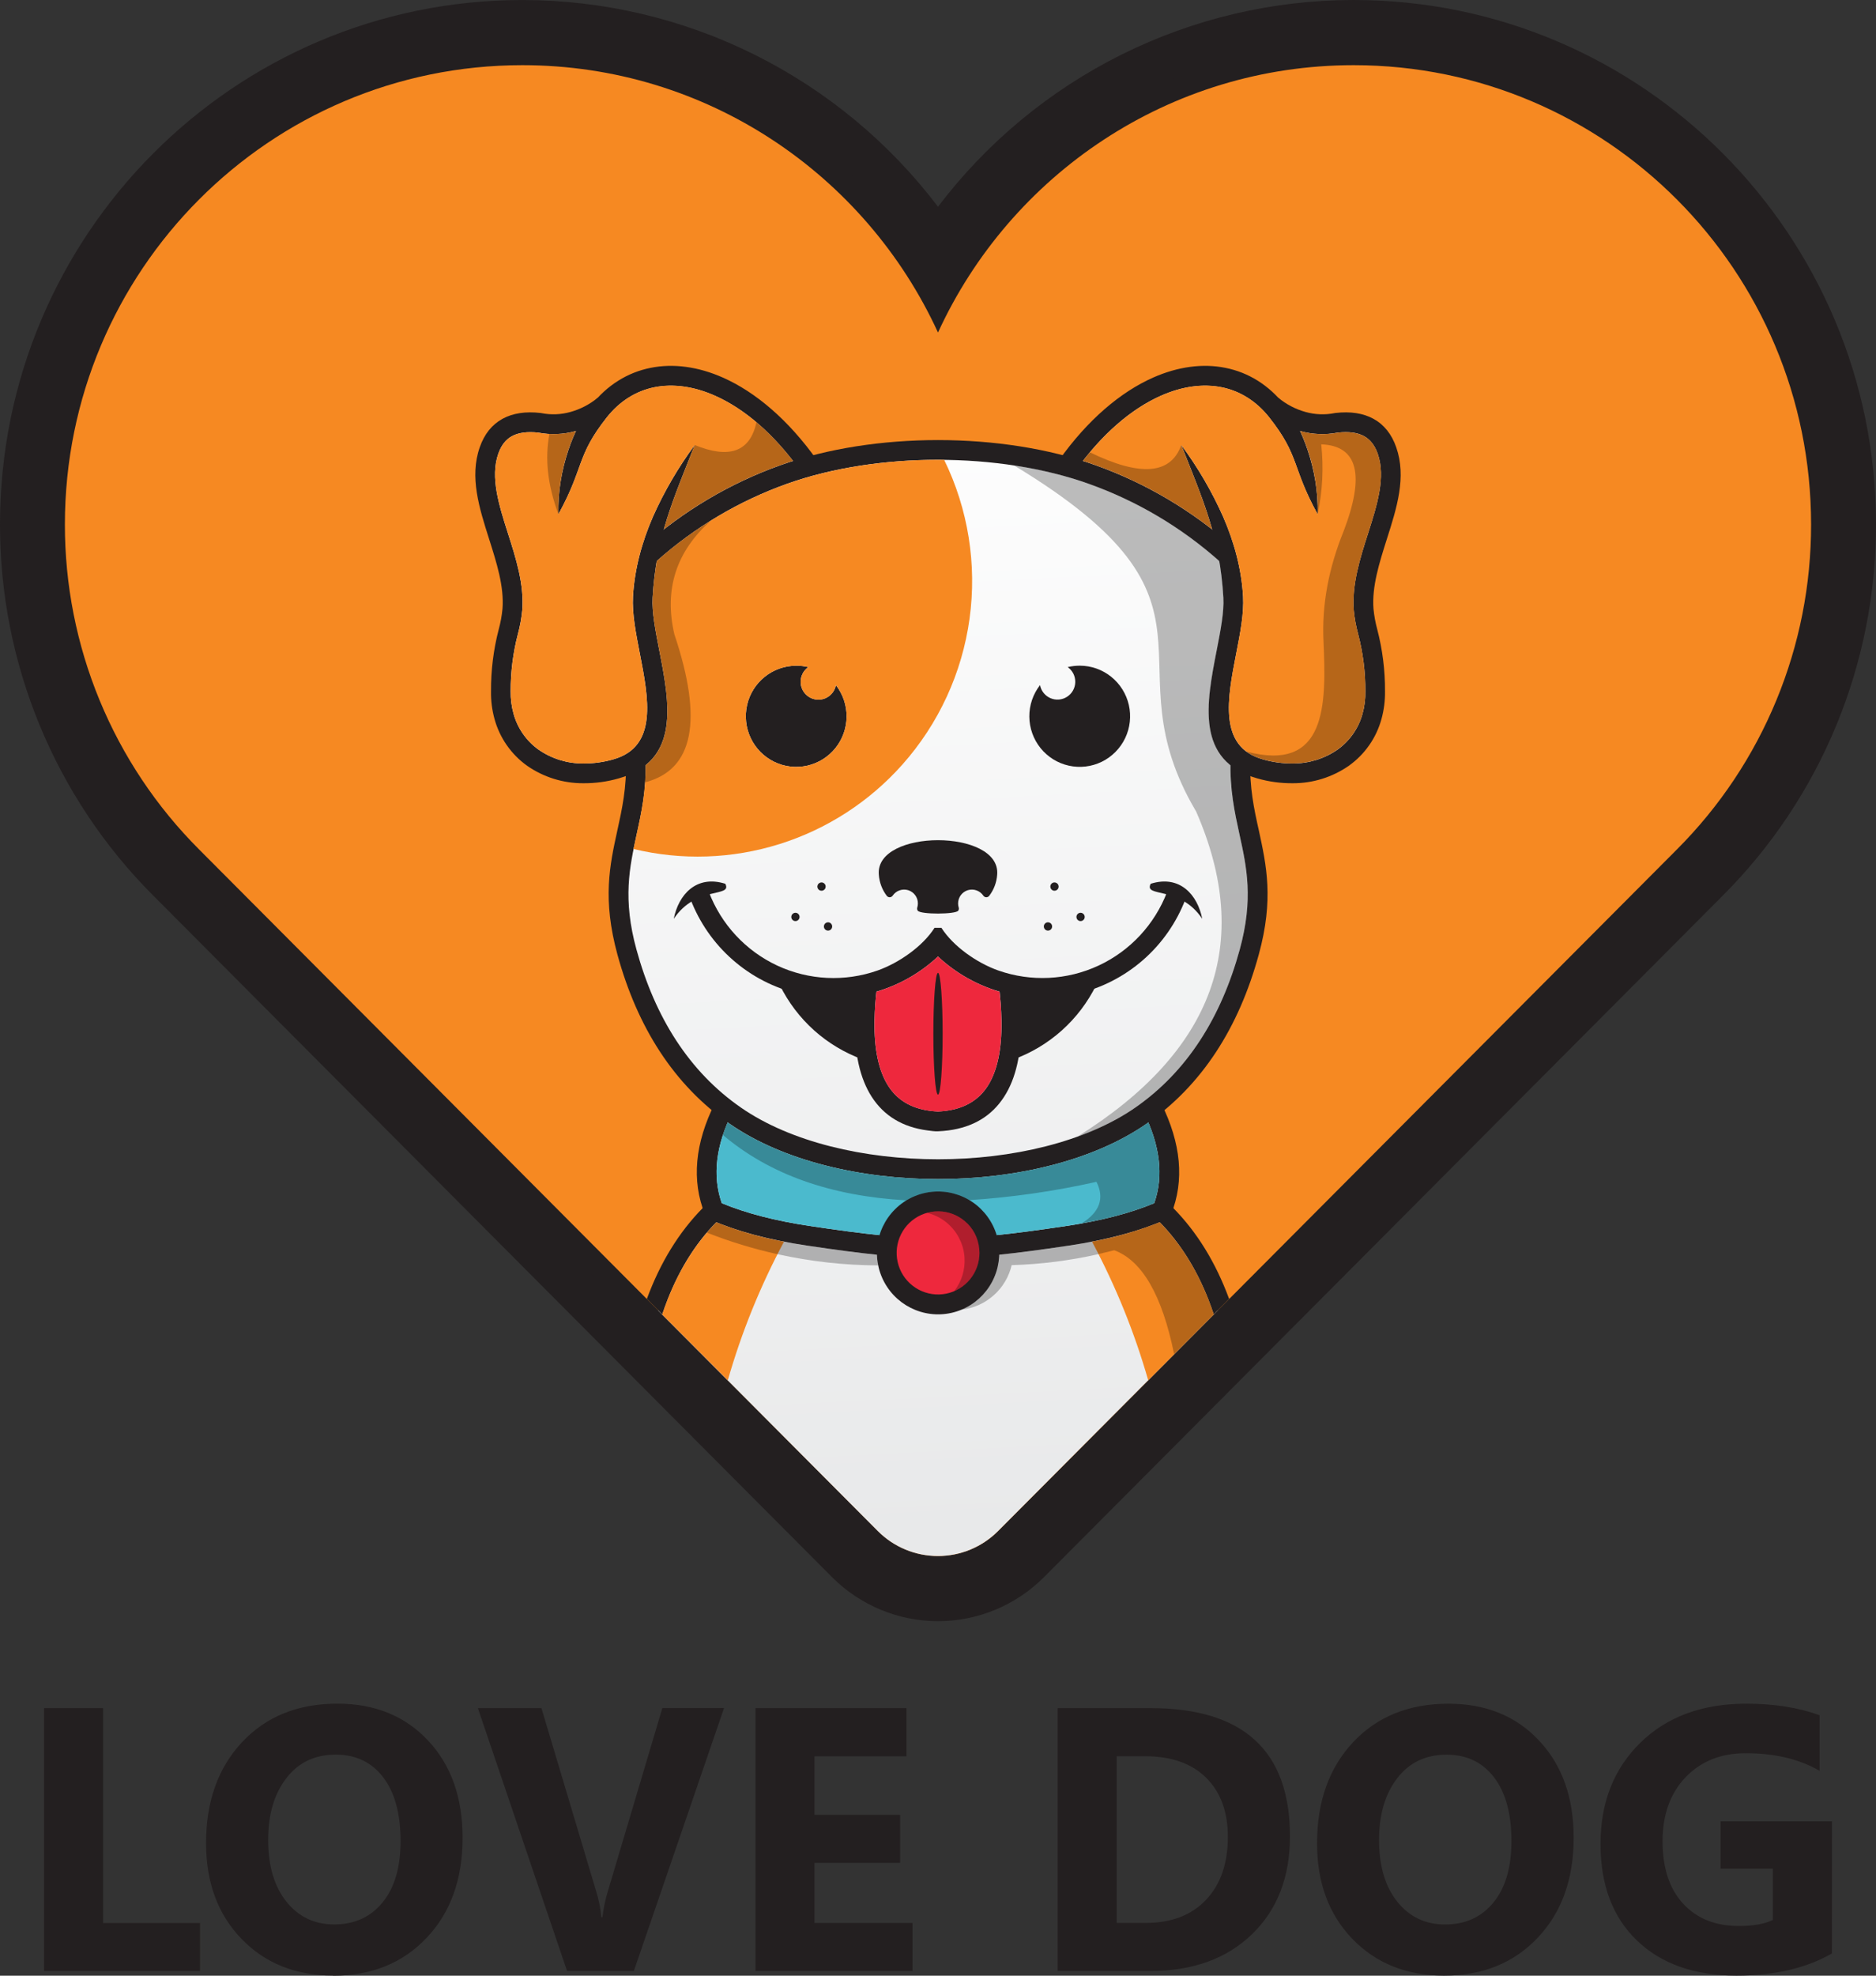 <svg xmlns="http://www.w3.org/2000/svg" width="76" height="80" viewBox="0 0 76 80" fill="none"><rect x="0" y="0" width="76" height="80" fill="#333333" stroke="none"/><path fill-rule="evenodd" clip-rule="evenodd" d="M38 8.371C39.975 5.769 42.522 3.659 45.443 2.207C48.364 0.755 51.58 -0 54.839 1.99766e-08C66.525 1.99766e-08 76 9.509 76 21.237C76.003 24.026 75.457 26.789 74.394 29.367C73.33 31.944 71.77 34.285 69.802 36.256L42.291 63.866C41.152 65.005 39.609 65.645 38.001 65.645C36.392 65.645 34.85 65.005 33.711 63.866L6.2 36.256C4.232 34.286 2.671 31.945 1.607 29.368C0.543 26.79 -0.003 24.027 1.09924e-05 21.238C1.09924e-05 9.51 9.475 0.001 21.161 0.001C24.42 0.001 27.636 0.756 30.557 2.208C33.478 3.66 36.025 5.769 38 8.371Z" fill="#231F20"></path><path fill-rule="evenodd" clip-rule="evenodd" d="M38 11.562C39.699 8.585 42.15 6.112 45.107 4.392C48.064 2.671 51.422 1.766 54.839 1.766C65.554 1.766 74.24 10.484 74.24 21.237C74.244 23.794 73.744 26.327 72.769 28.689C71.795 31.052 70.365 33.198 68.561 35.005L41.049 62.615C40.24 63.424 39.145 63.878 38.003 63.878C36.861 63.878 35.766 63.424 34.957 62.615L7.445 35.007C5.64 33.201 4.209 31.055 3.233 28.691C2.258 26.328 1.757 23.795 1.76 21.237C1.76 10.484 10.447 1.766 21.161 1.766C24.578 1.766 27.936 2.672 30.893 4.392C33.85 6.112 36.301 8.585 38 11.562Z" fill="#231F20"></path><path fill-rule="evenodd" clip-rule="evenodd" d="M21.161 2.639C28.63 2.639 35.067 7.075 38 13.465C40.933 7.073 47.37 2.639 54.839 2.639C65.074 2.639 73.37 10.965 73.37 21.237C73.373 23.679 72.896 26.099 71.964 28.355C71.033 30.612 69.666 32.662 67.943 34.387L40.431 61.998C39.786 62.644 38.911 63.006 38 63.006C37.089 63.006 36.215 62.644 35.569 61.998L8.06 34.39C6.336 32.665 4.968 30.615 4.036 28.358C3.104 26.1 2.626 23.68 2.629 21.237C2.629 10.965 10.926 2.639 21.161 2.639Z" fill="#F68922"></path><path fill-rule="evenodd" clip-rule="evenodd" d="M38 50.746C39.499 50.746 41.001 50.578 43.276 50.239C43.939 50.143 44.596 50.012 45.246 49.847C45.811 49.705 46.366 49.525 46.907 49.308L47.03 49.258L47.125 49.354C47.553 49.792 47.933 50.276 48.259 50.795C48.605 51.347 48.898 51.93 49.135 52.537C49.204 52.709 49.269 52.886 49.33 53.066L40.428 62C39.782 62.646 38.908 63.008 37.997 63.008C37.085 63.008 36.211 62.646 35.566 62L26.663 53.066C26.725 52.886 26.79 52.709 26.859 52.537C27.096 51.93 27.389 51.347 27.735 50.795C28.063 50.275 28.446 49.792 28.876 49.354L28.969 49.258L29.093 49.308C29.634 49.525 30.189 49.705 30.754 49.847C31.404 50.012 32.061 50.143 32.724 50.239C34.999 50.578 36.501 50.746 38.001 50.746H38ZM34.846 40.855C34.837 41.023 34.831 41.181 34.829 41.331C34.829 41.427 34.829 41.521 34.829 41.613C34.829 41.706 34.829 41.793 34.836 41.885L34.852 42.228L34.545 42.074C34.334 41.967 34.132 41.846 33.937 41.713C33.797 41.617 33.662 41.514 33.53 41.404L33.381 41.271C33.242 41.147 33.109 41.015 32.983 40.876C32.857 40.737 32.738 40.592 32.628 40.44L32.819 40.124C33.124 40.174 33.432 40.2 33.74 40.201C34.049 40.203 34.357 40.181 34.661 40.135L34.912 40.097L34.889 40.352C34.873 40.52 34.86 40.687 34.851 40.854L34.846 40.855ZM41.153 40.855C41.144 40.689 41.131 40.522 41.116 40.354L41.091 40.098L41.343 40.137C41.954 40.228 42.575 40.225 43.185 40.127L43.377 40.443C43.266 40.595 43.147 40.74 43.021 40.879C42.895 41.018 42.762 41.15 42.623 41.274L42.474 41.408C42.343 41.517 42.207 41.62 42.067 41.716C41.872 41.849 41.669 41.97 41.459 42.077L41.152 42.231L41.166 41.888C41.171 41.796 41.173 41.705 41.175 41.616C41.176 41.528 41.175 41.43 41.175 41.334C41.175 41.184 41.169 41.026 41.157 40.858L41.153 40.855ZM40.397 39.915L40.551 39.962L40.679 40L40.694 40.132C40.718 40.345 40.737 40.552 40.749 40.753C40.763 40.948 40.771 41.143 40.773 41.335C40.788 41.861 40.743 42.388 40.642 42.904C40.561 43.323 40.405 43.724 40.182 44.086C39.988 44.391 39.725 44.646 39.414 44.83C39.084 45.019 38.718 45.139 38.34 45.182C38.275 45.19 38.22 45.196 38.175 45.2C38.131 45.204 38.073 45.208 38.007 45.211H37.988C37.922 45.211 37.865 45.204 37.819 45.2C37.772 45.196 37.72 45.19 37.655 45.182C37.277 45.139 36.911 45.019 36.581 44.83C36.27 44.646 36.007 44.391 35.813 44.086C35.59 43.724 35.434 43.323 35.353 42.904C35.251 42.388 35.207 41.861 35.222 41.335C35.222 41.143 35.232 40.95 35.245 40.753C35.258 40.556 35.277 40.346 35.301 40.132L35.316 40L35.444 39.962L35.598 39.915L35.751 39.864C36.535 39.588 37.254 39.152 37.862 38.583L37.998 38.456L38.133 38.583C38.741 39.152 39.46 39.588 40.244 39.864L40.397 39.915ZM38 47.143C41.022 47.143 44.05 46.434 46.097 45.016C47.143 44.288 48.039 43.366 48.739 42.3C49.47 41.193 50.023 39.919 50.412 38.502C50.699 37.453 50.772 36.6 50.734 35.839C50.696 35.078 50.553 34.42 50.407 33.753C50.315 33.332 50.221 32.906 50.153 32.453C50.077 31.969 50.041 31.48 50.043 30.99V30.893L49.967 30.833C49.389 30.371 49.184 29.694 49.162 28.931C49.14 28.137 49.316 27.237 49.485 26.367C49.639 25.568 49.792 24.798 49.757 24.194C49.742 23.921 49.719 23.661 49.691 23.413C49.663 23.164 49.628 22.92 49.588 22.686L49.524 22.57C47.163 20.473 44.246 19.109 41.128 18.642C40.092 18.486 39.043 18.429 37.997 18.473C34.841 18.337 31.713 19.121 28.991 20.731C28.094 21.262 27.25 21.878 26.47 22.571L26.405 22.687C26.365 22.918 26.328 23.162 26.302 23.413C26.276 23.665 26.252 23.922 26.236 24.195C26.202 24.799 26.352 25.568 26.508 26.368C26.678 27.237 26.853 28.139 26.831 28.932C26.81 29.695 26.605 30.369 26.027 30.834L25.95 30.894V30.991C25.953 31.48 25.917 31.97 25.841 32.454C25.773 32.907 25.679 33.333 25.587 33.754C25.441 34.421 25.297 35.078 25.259 35.84C25.222 36.602 25.295 37.457 25.583 38.502C25.971 39.919 26.524 41.198 27.256 42.3C27.954 43.367 28.851 44.289 29.897 45.017C31.945 46.435 34.972 47.144 37.994 47.144L38 47.143ZM42.084 42.175C42.342 42.014 42.587 41.834 42.817 41.636L42.884 41.575C43.142 41.344 43.379 41.091 43.593 40.818C43.806 40.544 43.995 40.253 44.156 39.946L44.265 39.851C45.061 39.564 45.788 39.111 46.397 38.523C47.007 37.935 47.486 37.224 47.803 36.438L47.891 36.219L48.109 36.35C48.041 36.269 47.964 36.195 47.878 36.132C47.74 36.029 47.581 35.958 47.413 35.922C47.244 35.886 47.07 35.887 46.902 35.924C46.95 35.936 47.006 35.949 47.066 35.963C47.127 35.977 47.205 35.995 47.297 36.018L47.517 36.075L47.432 36.286C46.893 37.629 45.858 38.711 44.544 39.307C43.23 39.904 41.738 39.969 40.377 39.489C39.88 39.309 39.412 39.055 38.989 38.736C38.622 38.468 38.3 38.144 38.034 37.775H37.965C37.7 38.144 37.377 38.468 37.011 38.736C36.588 39.055 36.12 39.309 35.622 39.489C34.261 39.969 32.769 39.903 31.455 39.306C30.141 38.709 29.107 37.626 28.569 36.283L28.483 36.072L28.704 36.015C28.793 35.992 28.864 35.975 28.934 35.96C29.004 35.944 29.051 35.933 29.099 35.921C28.931 35.884 28.757 35.883 28.588 35.919C28.42 35.955 28.261 36.026 28.123 36.129C28.038 36.192 27.96 36.265 27.893 36.347L28.108 36.216L28.197 36.434C28.513 37.221 28.992 37.932 29.602 38.52C30.211 39.108 30.938 39.561 31.734 39.848L31.843 39.943C32.005 40.25 32.193 40.541 32.407 40.815C32.62 41.088 32.858 41.341 33.116 41.572L33.182 41.633C33.412 41.831 33.657 42.012 33.916 42.172C34.2 42.349 34.498 42.502 34.809 42.628L34.912 42.669L34.931 42.779C34.978 43.064 35.051 43.344 35.149 43.616C35.235 43.856 35.347 44.085 35.484 44.3C35.706 44.652 36.006 44.947 36.361 45.162C36.743 45.385 37.167 45.525 37.607 45.575C37.662 45.582 37.727 45.589 37.803 45.595C37.879 45.601 37.941 45.606 38 45.608C38.059 45.611 38.124 45.601 38.196 45.595C38.267 45.589 38.337 45.582 38.393 45.575C38.832 45.525 39.257 45.385 39.639 45.162C39.993 44.947 40.294 44.652 40.516 44.3C40.652 44.085 40.765 43.856 40.851 43.616C40.948 43.344 41.021 43.064 41.069 42.779L41.088 42.669L41.191 42.628C41.501 42.502 41.8 42.349 42.084 42.172V42.175ZM45.043 30.314C44.732 30.627 44.32 30.818 43.881 30.853C43.442 30.888 43.005 30.764 42.65 30.503C42.294 30.242 42.043 29.862 41.943 29.432C41.843 29.001 41.899 28.549 42.102 28.157C42.147 28.216 42.199 28.27 42.256 28.317C42.42 28.452 42.625 28.527 42.837 28.527C43.049 28.528 43.255 28.456 43.42 28.322C43.585 28.188 43.699 28.001 43.742 27.793C43.786 27.585 43.756 27.368 43.659 27.179L43.647 27.157C43.678 27.157 43.71 27.157 43.743 27.157C44.108 27.156 44.465 27.264 44.768 27.467C45.072 27.67 45.309 27.959 45.449 28.298C45.588 28.636 45.625 29.009 45.553 29.368C45.482 29.727 45.306 30.057 45.047 30.315L45.043 30.314ZM36.272 35.908C36.184 35.955 36.106 36.018 36.042 36.096C35.979 36.008 35.928 35.912 35.889 35.811C35.84 35.68 35.81 35.542 35.798 35.402C35.755 34.922 36.176 34.584 36.766 34.396C37.569 34.163 38.422 34.163 39.226 34.396C39.816 34.584 40.237 34.922 40.194 35.402C40.182 35.542 40.152 35.68 40.103 35.811C40.065 35.912 40.015 36.007 39.954 36.096C39.89 36.018 39.812 35.955 39.724 35.908C39.608 35.846 39.478 35.816 39.348 35.82C39.217 35.823 39.089 35.861 38.977 35.929C38.865 35.996 38.773 36.092 38.708 36.206C38.644 36.32 38.61 36.45 38.61 36.581C38.61 36.619 38.613 36.657 38.618 36.695C38.618 36.712 38.624 36.729 38.628 36.746C38.42 36.779 38.21 36.794 38 36.789C37.787 36.796 37.573 36.782 37.363 36.748C37.367 36.73 37.371 36.713 37.373 36.695C37.379 36.657 37.382 36.619 37.382 36.581C37.382 36.379 37.302 36.185 37.159 36.042C37.017 35.899 36.824 35.819 36.622 35.819C36.499 35.819 36.377 35.849 36.268 35.908H36.272ZM33.561 30.309C33.347 30.523 33.083 30.681 32.793 30.769C32.504 30.857 32.197 30.872 31.9 30.812C31.604 30.753 31.326 30.621 31.092 30.428C30.858 30.236 30.675 29.988 30.559 29.708C30.444 29.427 30.398 29.122 30.428 28.82C30.457 28.518 30.56 28.227 30.728 27.975C30.896 27.722 31.123 27.515 31.389 27.371C31.656 27.227 31.954 27.152 32.256 27.151C32.288 27.151 32.32 27.151 32.351 27.151L32.34 27.173C32.242 27.362 32.213 27.579 32.257 27.787C32.3 27.995 32.414 28.182 32.579 28.316C32.744 28.45 32.95 28.522 33.162 28.521C33.374 28.52 33.579 28.446 33.743 28.311C33.8 28.264 33.852 28.21 33.896 28.151C34.075 28.5 34.138 28.896 34.078 29.284C34.018 29.672 33.836 30.03 33.56 30.307L33.561 30.309ZM50.096 25.233C50.151 24.88 50.172 24.524 50.158 24.167C50.126 23.623 50.041 23.083 49.904 22.555C49.767 22.023 49.587 21.503 49.367 21C49.189 20.592 48.991 20.194 48.773 19.807C48.972 20.336 49.149 20.849 49.298 21.38L48.983 21.592C47.573 20.49 45.995 19.622 44.311 19.022C44.218 18.989 44.135 18.959 44.063 18.935C43.971 18.905 43.888 18.877 43.812 18.853L43.54 18.765L43.716 18.539C44.175 17.941 44.696 17.393 45.271 16.907C45.781 16.474 46.347 16.113 46.955 15.837C47.373 15.648 47.815 15.518 48.269 15.452C48.687 15.391 49.112 15.4 49.526 15.481C49.925 15.561 50.306 15.714 50.65 15.932C51.004 16.159 51.317 16.446 51.575 16.779C52.313 17.712 52.509 18.254 52.75 18.922C52.854 19.212 52.969 19.528 53.143 19.914C53.117 19.662 53.077 19.411 53.025 19.163C52.907 18.604 52.727 18.059 52.488 17.539L52.306 17.149L52.738 17.266C52.972 17.33 53.212 17.367 53.455 17.377C53.689 17.387 53.924 17.37 54.154 17.324H54.171C54.387 17.297 54.605 17.297 54.82 17.324C55.008 17.346 55.19 17.403 55.357 17.491C55.508 17.575 55.64 17.688 55.745 17.826C55.857 17.973 55.944 18.138 56.003 18.314C56.182 18.828 56.176 19.38 56.08 19.953C55.984 20.508 55.8 21.084 55.614 21.665C55.454 22.169 55.292 22.676 55.178 23.192C55.061 23.685 55.016 24.193 55.045 24.7C55.076 25.015 55.134 25.327 55.217 25.632V25.642C55.417 26.412 55.517 27.204 55.513 28C55.515 28.163 55.505 28.327 55.485 28.489C55.466 28.648 55.434 28.804 55.391 28.958C55.304 29.273 55.164 29.57 54.978 29.838C54.793 30.104 54.563 30.336 54.3 30.524C54.026 30.718 53.723 30.866 53.403 30.964C53.067 31.064 52.718 31.116 52.368 31.118C52.158 31.12 51.948 31.106 51.74 31.077C51.524 31.046 51.31 31.001 51.1 30.942C50.102 30.659 49.704 29.978 49.609 29.119C49.519 28.309 49.706 27.355 49.884 26.442C49.966 26.024 50.046 25.615 50.099 25.235L50.096 25.233ZM26.394 29.117C26.299 29.976 25.904 30.657 24.903 30.94C24.692 30.999 24.479 31.044 24.262 31.075C24.055 31.104 23.845 31.118 23.635 31.115C23.284 31.114 22.936 31.062 22.599 30.961C22.279 30.862 21.976 30.712 21.703 30.516C21.439 30.328 21.21 30.096 21.025 29.83C20.839 29.562 20.699 29.265 20.612 28.95C20.569 28.797 20.537 28.64 20.517 28.481C20.497 28.319 20.488 28.156 20.49 27.992C20.486 27.197 20.585 26.404 20.785 25.635V25.625C20.869 25.319 20.926 25.007 20.956 24.692C20.986 24.185 20.942 23.677 20.824 23.184C20.711 22.669 20.549 22.161 20.389 21.657C20.203 21.076 20.019 20.502 19.923 19.945C19.824 19.372 19.817 18.821 19.999 18.306C20.058 18.13 20.145 17.965 20.257 17.818C20.362 17.681 20.494 17.567 20.646 17.484C20.813 17.395 20.995 17.338 21.183 17.316C21.398 17.29 21.616 17.29 21.831 17.316H21.847C22.078 17.362 22.313 17.38 22.548 17.37C22.79 17.359 23.031 17.322 23.265 17.259L23.695 17.142L23.515 17.531C23.276 18.051 23.096 18.596 22.978 19.156C22.926 19.404 22.886 19.654 22.859 19.906C23.034 19.521 23.148 19.204 23.253 18.914C23.494 18.246 23.689 17.705 24.427 16.771C24.686 16.438 24.999 16.152 25.353 15.924C25.697 15.706 26.077 15.553 26.476 15.473C26.89 15.393 27.315 15.383 27.733 15.444C28.187 15.511 28.629 15.64 29.048 15.829C29.655 16.106 30.222 16.466 30.731 16.899C31.306 17.386 31.828 17.933 32.287 18.531L32.463 18.758L32.19 18.845C32.114 18.869 32.031 18.897 31.939 18.928C31.868 18.952 31.786 18.981 31.691 19.014C30.007 19.615 28.43 20.483 27.019 21.584L26.705 21.372C26.853 20.841 27.031 20.328 27.23 19.8C27.011 20.187 26.813 20.584 26.636 20.992C26.416 21.495 26.236 22.015 26.098 22.547C25.961 23.075 25.876 23.615 25.843 24.16C25.83 24.516 25.851 24.873 25.906 25.225C25.96 25.605 26.04 26.014 26.121 26.432C26.3 27.345 26.486 28.299 26.397 29.109L26.394 29.117ZM38 50.346C39.479 50.346 40.955 50.179 43.218 49.842C43.88 49.746 44.536 49.615 45.184 49.45C45.747 49.307 46.299 49.126 46.836 48.906L46.918 48.871L46.948 48.786C47.132 48.261 47.204 47.702 47.16 47.147C47.107 46.535 46.953 45.937 46.706 45.376L46.61 45.145L46.365 45.316L46.324 45.345C44.209 46.808 41.106 47.542 38.001 47.542C34.895 47.542 31.792 46.81 29.677 45.345L29.636 45.316L29.391 45.145L29.295 45.376C29.048 45.937 28.894 46.536 28.841 47.147C28.797 47.702 28.87 48.261 29.053 48.786L29.083 48.871L29.164 48.906C29.702 49.125 30.254 49.307 30.817 49.45C31.464 49.615 32.12 49.746 32.782 49.842C35.044 50.179 36.52 50.346 38 50.346Z" fill="url(#paint0_linear_377_24060)"></path><path fill-rule="evenodd" clip-rule="evenodd" d="M26.439 24.201C26.406 24.779 26.554 25.537 26.707 26.325C27.126 28.468 27.583 30.807 25.065 31.519C24.599 31.653 24.116 31.719 23.631 31.715C22.818 31.719 22.023 31.472 21.355 31.008C20.711 30.548 20.244 29.88 20.034 29.115C19.933 28.749 19.885 28.37 19.892 27.99C19.887 27.145 19.991 26.303 20.204 25.486C20.279 25.212 20.33 24.932 20.357 24.65C20.427 23.751 20.119 22.789 19.82 21.843C19.413 20.567 19.014 19.317 19.436 18.11C19.621 17.579 19.928 17.195 20.357 16.959C20.773 16.731 21.289 16.652 21.903 16.723L21.939 16.729C22.326 16.805 22.725 16.789 23.105 16.683C23.511 16.571 23.889 16.375 24.214 16.106L24.72 16.727C24.307 17.068 23.827 17.317 23.311 17.458C22.82 17.594 22.305 17.614 21.805 17.518C21.359 17.469 21.004 17.518 20.739 17.662C20.488 17.799 20.303 18.037 20.186 18.375C19.855 19.328 20.213 20.454 20.579 21.599C20.905 22.62 21.238 23.659 21.157 24.709C21.126 25.035 21.067 25.358 20.981 25.675C20.783 26.432 20.684 27.213 20.688 27.996C20.683 28.301 20.723 28.605 20.804 28.899C20.965 29.487 21.324 30.002 21.819 30.356C22.354 30.725 22.988 30.92 23.637 30.916C24.047 30.918 24.455 30.861 24.849 30.747C26.657 30.237 26.274 28.276 25.924 26.479C25.76 25.643 25.604 24.839 25.643 24.157C25.707 23.037 26.003 21.953 26.452 20.922C26.909 19.897 27.477 18.924 28.144 18.022C27.275 20.234 26.581 21.736 26.439 24.201Z" fill="#231F20"></path><path fill-rule="evenodd" clip-rule="evenodd" d="M31.888 19.589C29.934 20.286 28.133 21.355 26.584 22.737L26.055 22.138C27.681 20.688 29.572 19.566 31.622 18.835C35.422 17.481 40.578 17.481 44.377 18.835C46.428 19.567 48.318 20.688 49.945 22.138L49.416 22.737C47.867 21.356 46.065 20.288 44.112 19.592C40.481 18.295 35.519 18.295 31.888 19.589Z" fill="#231F20"></path><path fill-rule="evenodd" clip-rule="evenodd" d="M32.463 19.117C31.371 17.577 30.151 16.549 28.965 16.025C28.105 15.644 27.267 15.531 26.513 15.682C25.772 15.831 25.107 16.24 24.581 16.905C23.336 18.481 23.678 18.908 22.622 20.824C22.569 18.995 23.285 17.255 23.956 16.406C24.604 15.586 25.431 15.08 26.357 14.895C27.27 14.711 28.276 14.842 29.287 15.29C30.598 15.871 31.933 16.989 33.113 18.653L32.463 19.117Z" fill="#231F20"></path><path fill-rule="evenodd" clip-rule="evenodd" d="M29.567 45.51C27.294 43.935 25.817 41.582 25.015 38.659C24.401 36.415 24.7 35.039 25.01 33.626C25.2 32.761 25.394 31.88 25.357 30.781L26.155 30.756C26.194 31.962 25.991 32.888 25.792 33.796C25.503 35.116 25.221 36.399 25.784 38.449C26.536 41.19 27.911 43.39 30.02 44.851C34.045 47.639 41.962 47.639 45.988 44.851C48.097 43.388 49.472 41.19 50.224 38.449C50.786 36.399 50.505 35.116 50.215 33.796C50.017 32.888 49.814 31.962 49.853 30.756L50.651 30.781C50.615 31.88 50.804 32.761 50.998 33.626C51.304 35.04 51.611 36.415 50.993 38.659C50.191 41.586 48.714 43.935 46.441 45.51C42.137 48.489 33.864 48.489 29.567 45.51Z" fill="#231F20"></path><path fill-rule="evenodd" clip-rule="evenodd" d="M29.68 45.016C28.999 46.377 28.852 47.612 29.241 48.72C30.218 49.126 31.408 49.434 32.811 49.644C37.315 50.314 38.686 50.314 43.19 49.644C44.593 49.435 45.783 49.127 46.76 48.72C47.148 47.612 47.001 46.378 46.321 45.016L47.034 44.658C47.852 46.298 47.989 47.802 47.444 49.17L47.233 49.388C46.158 49.857 44.849 50.207 43.305 50.437C38.736 51.117 37.265 51.117 32.695 50.437C31.149 50.207 29.84 49.857 28.768 49.388L28.557 49.17C28.01 47.802 28.147 46.298 28.967 44.658L29.68 45.016Z" fill="#231F20"></path><path fill-rule="evenodd" clip-rule="evenodd" d="M29.202 49.309C28.293 50.178 27.577 51.278 27.053 52.609C26.976 52.807 26.9 53.012 26.83 53.225L26.205 52.597C26.24 52.503 26.276 52.409 26.312 52.317C26.883 50.875 27.664 49.681 28.655 48.732L29.202 49.309Z" fill="#231F20"></path><path fill-rule="evenodd" clip-rule="evenodd" d="M38 38.73C37.256 39.426 36.353 39.928 35.371 40.192C34.388 40.456 33.356 40.474 32.366 40.243C31.375 40.013 30.456 39.542 29.689 38.871C28.922 38.201 28.331 37.352 27.968 36.398L28.715 36.113C29.218 37.434 30.214 38.505 31.491 39.1C32.769 39.694 34.227 39.765 35.556 39.297C36.422 38.988 37.379 38.322 37.859 37.571H38.139C38.62 38.322 39.577 38.992 40.442 39.297C41.771 39.764 43.229 39.693 44.506 39.098C45.783 38.504 46.779 37.433 47.283 36.113L48.03 36.398C47.667 37.352 47.076 38.201 46.309 38.871C45.542 39.541 44.623 40.012 43.632 40.243C42.642 40.473 41.61 40.455 40.627 40.191C39.645 39.928 38.742 39.426 37.998 38.73H38Z" fill="#231F20"></path><path fill-rule="evenodd" clip-rule="evenodd" d="M35.538 39.887C35.474 40.368 35.437 40.852 35.427 41.337C35.41 42.49 35.598 43.371 35.989 43.978C36.355 44.548 36.92 44.882 37.682 44.98C37.785 44.993 37.891 45.002 38 45.008C38.109 45.002 38.215 44.993 38.318 44.98C39.08 44.881 39.645 44.547 40.011 43.978C40.402 43.371 40.589 42.491 40.572 41.337C40.563 40.852 40.526 40.368 40.462 39.887L41.253 39.787C41.321 40.298 41.36 40.812 41.371 41.328C41.389 42.642 41.159 43.669 40.68 44.408C40.179 45.187 39.424 45.642 38.414 45.774C38.279 45.791 38.14 45.803 37.996 45.809C37.852 45.814 37.713 45.791 37.579 45.774C36.569 45.642 35.813 45.187 35.312 44.408C34.836 43.667 34.607 42.64 34.626 41.328C34.635 40.812 34.675 40.298 34.743 39.787L35.538 39.887Z" fill="#231F20"></path><path fill-rule="evenodd" clip-rule="evenodd" d="M34.958 42.903C34.23 42.64 33.56 42.24 32.983 41.724C32.406 41.207 31.934 40.585 31.591 39.889L32.308 39.534C32.604 40.138 33.014 40.679 33.514 41.127C34.014 41.575 34.596 41.923 35.227 42.152L34.958 42.903Z" fill="#231F20"></path><path fill-rule="evenodd" clip-rule="evenodd" d="M35.603 35.422C35.625 35.731 35.737 36.028 35.925 36.275C35.94 36.293 35.958 36.308 35.979 36.318C36 36.328 36.023 36.332 36.047 36.332C36.07 36.331 36.093 36.325 36.113 36.313C36.133 36.302 36.151 36.286 36.164 36.267C36.231 36.168 36.328 36.092 36.441 36.053C36.554 36.013 36.677 36.01 36.791 36.045C36.905 36.081 37.005 36.152 37.076 36.248C37.148 36.345 37.186 36.462 37.185 36.582C37.185 36.639 37.177 36.695 37.16 36.748C37.153 36.77 37.152 36.792 37.155 36.814C37.158 36.836 37.166 36.857 37.179 36.875C37.286 37.034 38.72 37.029 38.82 36.875C38.833 36.857 38.841 36.836 38.844 36.814C38.848 36.792 38.846 36.77 38.839 36.748C38.822 36.695 38.814 36.639 38.814 36.582C38.814 36.462 38.852 36.345 38.923 36.248C38.994 36.152 39.094 36.081 39.209 36.045C39.323 36.01 39.446 36.013 39.559 36.053C39.671 36.092 39.769 36.168 39.836 36.267C39.849 36.286 39.866 36.302 39.886 36.313C39.907 36.325 39.93 36.331 39.953 36.332C39.976 36.332 39.999 36.328 40.02 36.318C40.041 36.308 40.06 36.293 40.074 36.275C40.263 36.028 40.375 35.731 40.397 35.422C40.562 33.554 35.437 33.554 35.603 35.422Z" fill="#231F20"></path><path fill-rule="evenodd" clip-rule="evenodd" d="M32.259 26.955C32.423 26.955 32.587 26.974 32.746 27.013C32.649 27.081 32.57 27.171 32.516 27.277C32.462 27.382 32.434 27.5 32.436 27.618C32.438 27.737 32.468 27.853 32.525 27.957C32.583 28.061 32.664 28.149 32.763 28.214C32.862 28.279 32.976 28.318 33.094 28.328C33.212 28.338 33.33 28.32 33.439 28.273C33.547 28.227 33.643 28.154 33.717 28.061C33.792 27.969 33.842 27.86 33.864 27.743C34.148 28.108 34.301 28.559 34.297 29.022C34.293 29.485 34.133 29.933 33.843 30.293C33.553 30.653 33.149 30.904 32.699 31.005C32.248 31.105 31.777 31.05 31.362 30.847C30.948 30.644 30.613 30.307 30.414 29.889C30.215 29.471 30.163 28.998 30.266 28.546C30.369 28.095 30.622 27.692 30.983 27.403C31.343 27.114 31.791 26.957 32.253 26.956L32.259 26.955Z" fill="#231F20"></path><path fill-rule="evenodd" clip-rule="evenodd" d="M49.561 24.201C49.594 24.779 49.446 25.537 49.292 26.325C48.874 28.468 48.417 30.807 50.935 31.519C51.401 31.653 51.884 31.719 52.369 31.715C53.182 31.719 53.976 31.472 54.643 31.008C55.289 30.549 55.756 29.88 55.966 29.115C56.067 28.749 56.115 28.37 56.109 27.99C56.114 27.145 56.008 26.303 55.795 25.486C55.721 25.212 55.669 24.932 55.642 24.65C55.573 23.751 55.88 22.789 56.179 21.843C56.587 20.567 56.986 19.317 56.563 18.11C56.378 17.579 56.071 17.195 55.642 16.959C55.226 16.731 54.711 16.652 54.096 16.723L54.06 16.729C53.673 16.805 53.274 16.789 52.894 16.683C52.488 16.571 52.11 16.375 51.785 16.106L51.279 16.727C51.692 17.068 52.172 17.317 52.688 17.458C53.179 17.594 53.694 17.614 54.194 17.518C54.639 17.467 54.995 17.515 55.26 17.662C55.511 17.799 55.695 18.037 55.813 18.375C56.145 19.328 55.786 20.454 55.42 21.599C55.094 22.62 54.762 23.659 54.842 24.709C54.873 25.035 54.932 25.358 55.019 25.675C55.217 26.432 55.315 27.213 55.311 27.996C55.317 28.301 55.279 28.605 55.199 28.899C55.038 29.487 54.679 30.002 54.184 30.356C53.649 30.725 53.015 30.92 52.366 30.916C51.956 30.918 51.548 30.861 51.154 30.747C49.346 30.237 49.729 28.276 50.079 26.479C50.243 25.643 50.399 24.839 50.36 24.157C50.296 23.037 50 21.953 49.551 20.922C49.094 19.897 48.526 18.924 47.858 18.022C48.725 20.234 49.419 21.736 49.561 24.201Z" fill="#231F20"></path><path fill-rule="evenodd" clip-rule="evenodd" d="M43.534 19.117C44.626 17.577 45.845 16.549 47.032 16.025C47.891 15.644 48.73 15.531 49.488 15.682C50.228 15.831 50.894 16.24 51.419 16.905C52.665 18.481 52.322 18.908 53.379 20.824C53.432 18.995 52.716 17.255 52.045 16.406C51.396 15.586 50.57 15.08 49.644 14.895C48.73 14.711 47.725 14.842 46.713 15.29C45.403 15.871 44.067 16.989 42.888 18.653L43.534 19.117Z" fill="#231F20"></path><path fill-rule="evenodd" clip-rule="evenodd" d="M46.798 49.309C47.706 50.178 48.422 51.278 48.947 52.609C49.023 52.807 49.1 53.012 49.17 53.225L49.795 52.598C49.76 52.503 49.724 52.409 49.687 52.317C49.117 50.875 48.336 49.681 47.344 48.732L46.798 49.309Z" fill="#231F20"></path><path fill-rule="evenodd" clip-rule="evenodd" d="M41.042 42.903C41.77 42.641 42.44 42.24 43.017 41.724C43.594 41.208 44.066 40.585 44.409 39.889L43.692 39.534C43.396 40.138 42.987 40.679 42.487 41.127C41.985 41.574 41.403 41.919 40.772 42.146L41.042 42.903Z" fill="#231F20"></path><path fill-rule="evenodd" clip-rule="evenodd" d="M43.741 26.955C43.577 26.955 43.413 26.974 43.254 27.013C43.351 27.081 43.429 27.172 43.483 27.277C43.536 27.383 43.563 27.5 43.561 27.619C43.559 27.737 43.528 27.853 43.47 27.957C43.413 28.06 43.331 28.148 43.232 28.212C43.133 28.277 43.02 28.316 42.902 28.326C42.784 28.336 42.666 28.317 42.558 28.271C42.449 28.224 42.353 28.152 42.279 28.059C42.205 27.967 42.155 27.858 42.133 27.742C41.849 28.107 41.696 28.557 41.7 29.02C41.704 29.484 41.864 29.932 42.154 30.292C42.444 30.652 42.847 30.903 43.298 31.003C43.748 31.104 44.219 31.048 44.634 30.846C45.049 30.643 45.384 30.305 45.583 29.887C45.782 29.469 45.834 28.996 45.731 28.545C45.627 28.093 45.375 27.691 45.014 27.402C44.653 27.113 44.206 26.955 43.744 26.955H43.741Z" fill="#231F20"></path><path fill-rule="evenodd" clip-rule="evenodd" d="M27.296 37.204C27.482 36.244 28.198 35.412 29.384 35.786C29.676 36.362 28.207 35.839 27.296 37.204Z" fill="#231F20"></path><path fill-rule="evenodd" clip-rule="evenodd" d="M48.704 37.204C48.518 36.244 47.802 35.412 46.616 35.786C46.324 36.362 47.793 35.839 48.704 37.204Z" fill="#231F20"></path><path fill-rule="evenodd" clip-rule="evenodd" d="M36.55 30.967C38.025 29.312 38.975 27.253 39.278 25.054C39.581 22.855 39.223 20.614 38.25 18.62C36.019 18.594 33.775 18.918 31.89 19.589C29.945 20.282 28.152 21.343 26.607 22.715C26.523 23.207 26.467 23.703 26.439 24.201C26.405 24.779 26.553 25.537 26.707 26.325C27.05 28.081 27.419 29.969 26.155 30.985C26.164 32.081 25.974 32.945 25.788 33.796C25.745 33.99 25.703 34.181 25.664 34.377C27.616 34.848 29.659 34.78 31.576 34.179C33.493 33.579 35.212 32.469 36.55 30.967ZM32.26 26.955C32.424 26.955 32.588 26.974 32.748 27.013C32.65 27.081 32.571 27.171 32.516 27.276C32.462 27.382 32.434 27.499 32.435 27.618C32.437 27.737 32.468 27.854 32.525 27.958C32.582 28.062 32.663 28.15 32.763 28.215C32.862 28.28 32.975 28.319 33.093 28.329C33.211 28.34 33.33 28.321 33.439 28.274C33.548 28.228 33.644 28.155 33.718 28.062C33.792 27.97 33.842 27.86 33.864 27.743C34.148 28.108 34.301 28.559 34.297 29.022C34.293 29.485 34.133 29.933 33.843 30.294C33.553 30.654 33.149 30.904 32.699 31.005C32.248 31.105 31.777 31.05 31.362 30.847C30.948 30.645 30.613 30.307 30.414 29.889C30.215 29.471 30.163 28.998 30.266 28.547C30.369 28.095 30.622 27.692 30.983 27.403C31.343 27.115 31.791 26.957 32.253 26.956L32.26 26.955Z" fill="#F68922"></path><path fill-rule="evenodd" clip-rule="evenodd" d="M26.894 21.434C28.321 20.318 29.918 19.44 31.622 18.833C31.788 18.774 31.957 18.717 32.128 18.663C31.125 17.371 30.031 16.493 28.965 16.021C28.105 15.64 27.266 15.527 26.513 15.678C25.772 15.828 25.107 16.236 24.581 16.901C23.335 18.477 23.678 18.904 22.622 20.82C22.601 19.658 22.843 18.507 23.33 17.453L23.312 17.458C22.822 17.594 22.306 17.614 21.806 17.518C21.36 17.469 21.005 17.518 20.74 17.662C20.489 17.799 20.304 18.037 20.187 18.375C19.856 19.328 20.214 20.454 20.58 21.599C20.906 22.62 21.239 23.659 21.158 24.709C21.127 25.035 21.068 25.358 20.982 25.675C20.784 26.432 20.686 27.213 20.689 27.996C20.684 28.301 20.723 28.605 20.804 28.899C20.965 29.487 21.323 30.002 21.819 30.356C22.353 30.725 22.988 30.92 23.636 30.916C24.046 30.918 24.455 30.861 24.849 30.747C26.656 30.237 26.273 28.276 25.923 26.479C25.76 25.643 25.603 24.839 25.642 24.157C25.707 23.037 26.003 21.953 26.451 20.922C26.909 19.897 27.476 18.924 28.143 18.022C27.648 19.287 27.206 20.32 26.894 21.434Z" fill="#F68922"></path><path fill-rule="evenodd" clip-rule="evenodd" d="M47.856 18.019C48.524 18.921 49.092 19.894 49.549 20.919C49.998 21.952 50.294 23.036 50.358 24.154C50.397 24.836 50.241 25.64 50.077 26.476C49.727 28.273 49.344 30.234 51.152 30.744C51.546 30.858 51.954 30.915 52.364 30.913C53.013 30.917 53.647 30.722 54.182 30.353C54.678 30 55.037 29.487 55.199 28.899C55.28 28.605 55.319 28.301 55.314 27.997C55.317 27.214 55.219 26.433 55.021 25.675C54.935 25.359 54.876 25.036 54.845 24.71C54.768 23.66 55.096 22.621 55.423 21.599C55.789 20.452 56.147 19.329 55.816 18.375C55.698 18.038 55.514 17.8 55.263 17.663C54.998 17.518 54.642 17.47 54.197 17.519C53.697 17.615 53.181 17.595 52.691 17.459L52.673 17.454C53.16 18.508 53.402 19.659 53.381 20.821C52.325 18.908 52.667 18.478 51.422 16.902C50.896 16.237 50.231 15.828 49.49 15.679C48.737 15.525 47.898 15.641 47.035 16.022C45.968 16.494 44.874 17.372 43.871 18.663C44.042 18.718 44.211 18.774 44.377 18.834C46.081 19.441 47.678 20.319 49.104 21.435C48.794 20.32 48.354 19.287 47.856 18.019Z" fill="#F68922"></path><path fill-rule="evenodd" clip-rule="evenodd" d="M46.437 45.51C42.139 48.489 33.862 48.489 29.562 45.51L29.478 45.45C28.973 46.641 28.894 47.731 29.24 48.72C30.217 49.126 31.407 49.434 32.81 49.644C37.315 50.314 38.685 50.314 43.189 49.644C44.593 49.435 45.783 49.127 46.759 48.72C47.106 47.731 47.026 46.641 46.522 45.45L46.437 45.51Z" fill="#4BBACD"></path><path fill-rule="evenodd" clip-rule="evenodd" d="M29.485 55.891C30.042 53.944 30.806 52.063 31.762 50.279C30.824 50.107 29.905 49.844 29.018 49.494C28.196 50.332 27.54 51.371 27.049 52.611C26.973 52.81 26.896 53.014 26.826 53.227L29.485 55.891Z" fill="#F68922"></path><path fill-rule="evenodd" clip-rule="evenodd" d="M44.239 50.279C45.195 52.063 45.958 53.944 46.516 55.891L49.174 53.224C49.104 53.014 49.029 52.809 48.951 52.608C48.461 51.369 47.805 50.33 46.982 49.491C46.095 49.842 45.177 50.106 44.239 50.279Z" fill="#F68922"></path><path fill-rule="evenodd" clip-rule="evenodd" d="M38.315 44.983C39.078 44.884 39.642 44.55 40.009 43.982C40.4 43.374 40.587 42.494 40.57 41.341C40.565 40.973 40.539 40.579 40.493 40.157C40.388 40.126 40.283 40.093 40.18 40.056C39.37 39.771 38.627 39.321 37.999 38.733C37.371 39.32 36.629 39.771 35.818 40.056C35.715 40.093 35.61 40.126 35.505 40.157C35.458 40.579 35.432 40.973 35.428 41.341C35.412 42.493 35.599 43.374 35.99 43.982C36.357 44.551 36.921 44.885 37.684 44.983C37.786 44.996 37.892 45.005 38.002 45.011C38.108 45.005 38.213 44.996 38.315 44.983Z" fill="#EE283D"></path><path fill-rule="evenodd" clip-rule="evenodd" d="M34.755 41.401C34.761 41.034 34.782 40.649 34.821 40.245C34.086 40.356 33.339 40.352 32.605 40.234C32.854 40.574 33.136 40.887 33.449 41.168C33.846 41.523 34.287 41.825 34.761 42.066C34.754 41.85 34.752 41.629 34.755 41.401Z" fill="#231F20"></path><path fill-rule="evenodd" clip-rule="evenodd" d="M41.143 40.221C41.182 40.641 41.205 41.042 41.21 41.423C41.214 41.659 41.211 41.887 41.201 42.108C41.692 41.858 42.149 41.545 42.56 41.176C42.885 40.885 43.179 40.56 43.438 40.208C42.678 40.33 41.904 40.334 41.143 40.221Z" fill="#231F20"></path><path fill-rule="evenodd" clip-rule="evenodd" d="M38.003 48.648C38.414 48.648 38.816 48.77 39.157 49C39.499 49.229 39.765 49.554 39.923 49.935C40.08 50.316 40.121 50.735 40.041 51.14C39.961 51.544 39.763 51.916 39.472 52.207C39.182 52.499 38.812 52.698 38.408 52.778C38.006 52.858 37.588 52.817 37.208 52.659C36.829 52.502 36.504 52.234 36.276 51.892C36.048 51.549 35.926 51.145 35.926 50.733C35.926 50.18 36.145 49.65 36.534 49.259C36.924 48.868 37.452 48.648 38.003 48.648Z" fill="#EE283D"></path><path fill-rule="evenodd" clip-rule="evenodd" d="M38.003 48.246C38.577 48.246 39.132 48.445 39.576 48.81C40.019 49.175 40.323 49.684 40.435 50.248C40.547 50.812 40.46 51.398 40.19 51.906C39.92 52.414 39.483 52.812 38.953 53.032C38.423 53.252 37.833 53.282 37.284 53.114C36.736 52.947 36.261 52.595 35.943 52.116C35.624 51.638 35.481 51.063 35.537 50.49C35.593 49.917 35.845 49.382 36.251 48.975C36.481 48.743 36.754 48.56 37.054 48.435C37.355 48.31 37.678 48.246 38.003 48.246ZM39.189 49.542C38.914 49.267 38.553 49.095 38.167 49.057C37.781 49.019 37.393 49.116 37.071 49.333C36.748 49.549 36.51 49.871 36.397 50.244C36.284 50.616 36.304 51.017 36.452 51.377C36.601 51.737 36.869 52.034 37.211 52.217C37.553 52.401 37.949 52.46 38.329 52.384C38.71 52.308 39.053 52.102 39.299 51.801C39.545 51.5 39.68 51.123 39.68 50.733C39.68 50.511 39.637 50.292 39.553 50.087C39.469 49.883 39.345 49.697 39.189 49.54V49.542Z" fill="#231F20"></path><path d="M38 44.324C38.104 44.324 38.188 43.22 38.188 41.859C38.188 40.498 38.104 39.394 38 39.394C37.896 39.394 37.812 40.498 37.812 41.859C37.812 43.22 37.896 44.324 38 44.324Z" fill="#231F20"></path><path fill-rule="evenodd" clip-rule="evenodd" d="M42.719 35.731C42.752 35.731 42.785 35.741 42.812 35.76C42.84 35.778 42.861 35.804 42.874 35.835C42.887 35.866 42.89 35.9 42.884 35.933C42.877 35.965 42.861 35.996 42.838 36.019C42.814 36.043 42.784 36.059 42.752 36.065C42.719 36.072 42.685 36.069 42.654 36.056C42.624 36.043 42.598 36.021 42.579 35.994C42.561 35.966 42.551 35.933 42.551 35.9C42.551 35.855 42.569 35.812 42.6 35.781C42.632 35.749 42.674 35.731 42.719 35.731Z" fill="#231F20"></path><path fill-rule="evenodd" clip-rule="evenodd" d="M43.776 36.96C43.809 36.96 43.842 36.97 43.869 36.989C43.897 37.007 43.919 37.034 43.931 37.065C43.944 37.095 43.947 37.129 43.941 37.162C43.934 37.195 43.918 37.225 43.895 37.248C43.871 37.272 43.841 37.288 43.809 37.295C43.776 37.301 43.742 37.298 43.712 37.285C43.681 37.272 43.655 37.251 43.636 37.223C43.618 37.195 43.608 37.163 43.608 37.129C43.608 37.107 43.612 37.085 43.621 37.065C43.629 37.044 43.642 37.026 43.657 37.01C43.673 36.994 43.691 36.982 43.712 36.973C43.732 36.965 43.754 36.96 43.776 36.96Z" fill="#231F20"></path><path fill-rule="evenodd" clip-rule="evenodd" d="M42.455 37.346C42.488 37.346 42.521 37.356 42.549 37.375C42.576 37.393 42.598 37.419 42.611 37.45C42.623 37.481 42.627 37.515 42.62 37.548C42.614 37.581 42.597 37.611 42.574 37.634C42.55 37.658 42.521 37.674 42.488 37.68C42.455 37.687 42.422 37.684 42.391 37.671C42.36 37.658 42.334 37.636 42.315 37.609C42.297 37.581 42.287 37.548 42.287 37.515C42.287 37.47 42.305 37.427 42.336 37.396C42.368 37.364 42.411 37.346 42.455 37.346Z" fill="#231F20"></path><path fill-rule="evenodd" clip-rule="evenodd" d="M33.281 35.731C33.248 35.731 33.215 35.741 33.188 35.76C33.16 35.778 33.138 35.804 33.126 35.835C33.113 35.866 33.109 35.9 33.116 35.933C33.123 35.965 33.139 35.996 33.162 36.019C33.185 36.043 33.215 36.059 33.248 36.065C33.281 36.072 33.315 36.069 33.345 36.056C33.376 36.043 33.402 36.021 33.421 35.994C33.439 35.966 33.449 35.933 33.449 35.9C33.449 35.855 33.431 35.812 33.4 35.781C33.368 35.749 33.325 35.731 33.281 35.731Z" fill="#231F20"></path><path fill-rule="evenodd" clip-rule="evenodd" d="M32.224 36.96C32.191 36.96 32.158 36.97 32.131 36.989C32.103 37.007 32.082 37.034 32.069 37.065C32.056 37.095 32.053 37.129 32.059 37.162C32.066 37.195 32.082 37.225 32.105 37.248C32.129 37.272 32.159 37.288 32.191 37.295C32.224 37.301 32.258 37.298 32.288 37.285C32.319 37.272 32.346 37.251 32.364 37.223C32.382 37.195 32.392 37.163 32.392 37.129C32.392 37.084 32.374 37.042 32.343 37.01C32.311 36.978 32.269 36.961 32.224 36.96Z" fill="#231F20"></path><path fill-rule="evenodd" clip-rule="evenodd" d="M33.545 37.346C33.512 37.346 33.479 37.356 33.452 37.375C33.424 37.393 33.403 37.419 33.39 37.45C33.377 37.481 33.374 37.515 33.38 37.548C33.387 37.581 33.403 37.611 33.426 37.634C33.45 37.658 33.48 37.674 33.512 37.68C33.545 37.687 33.579 37.684 33.609 37.671C33.64 37.658 33.666 37.636 33.685 37.609C33.703 37.581 33.713 37.548 33.713 37.515C33.713 37.47 33.695 37.427 33.664 37.396C33.632 37.364 33.59 37.346 33.545 37.346Z" fill="#231F20"></path><path opacity="0.26" fill-rule="evenodd" clip-rule="evenodd" d="M22.622 20.82C22.601 19.658 22.843 18.507 23.331 17.453L23.313 17.458C22.97 17.552 22.614 17.59 22.259 17.574C22.066 18.572 22.187 19.654 22.622 20.82Z" fill="black"></path><path opacity="0.26" fill-rule="evenodd" clip-rule="evenodd" d="M28.143 18.019C27.647 19.287 27.207 20.32 26.895 21.434C28.322 20.318 29.918 19.44 31.623 18.833C31.788 18.774 31.957 18.717 32.129 18.663C31.689 18.091 31.192 17.566 30.646 17.097C30.387 18.29 29.553 18.597 28.143 18.019Z" fill="black"></path><path opacity="0.26" fill-rule="evenodd" clip-rule="evenodd" d="M28.807 21.073C28.028 21.556 27.291 22.106 26.605 22.716C26.522 23.207 26.467 23.703 26.439 24.201C26.405 24.779 26.553 25.537 26.707 26.325C27.05 28.081 27.419 29.969 26.155 30.985C26.155 31.226 26.15 31.455 26.134 31.678C28.098 31.171 28.493 29.173 27.319 25.683C26.897 23.863 27.393 22.326 28.807 21.073Z" fill="black"></path><path opacity="0.26" fill-rule="evenodd" clip-rule="evenodd" d="M41.078 18.845C50.4 24.476 44.804 26.701 48.459 32.863C50.782 38.188 49.177 42.576 43.644 46.028C44.472 45.739 45.26 45.343 45.987 44.851C48.096 43.388 49.472 41.19 50.224 38.449C50.786 36.399 50.505 35.116 50.215 33.796C50.03 32.948 49.84 32.081 49.849 30.985C48.584 29.969 48.954 28.081 49.296 26.325C49.449 25.537 49.598 24.779 49.565 24.2C49.537 23.703 49.481 23.207 49.398 22.715C47.853 21.343 46.06 20.282 44.116 19.589C43.129 19.245 42.112 18.996 41.078 18.845Z" fill="black"></path><path opacity="0.26" fill-rule="evenodd" clip-rule="evenodd" d="M54.432 21.51C53.821 23.018 53.549 24.497 53.616 25.945C53.736 28.555 53.746 31.296 50.481 30.429C50.682 30.575 50.908 30.683 51.148 30.747C51.542 30.86 51.95 30.917 52.36 30.915C53.009 30.92 53.643 30.724 54.178 30.355C54.676 30.003 55.036 29.488 55.199 28.899C55.28 28.605 55.319 28.302 55.313 27.997C55.317 27.214 55.219 26.433 55.021 25.675C54.934 25.359 54.876 25.036 54.845 24.71C54.768 23.66 55.096 22.621 55.422 21.6C55.789 20.452 56.147 19.329 55.816 18.375C55.698 18.038 55.514 17.8 55.263 17.663C54.997 17.518 54.642 17.47 54.197 17.519C53.697 17.615 53.181 17.595 52.69 17.459L52.673 17.454C53.16 18.508 53.402 19.659 53.381 20.821C53.578 19.892 53.627 18.937 53.525 17.992C55.005 18.049 55.307 19.221 54.432 21.51Z" fill="black"></path><path opacity="0.26" fill-rule="evenodd" clip-rule="evenodd" d="M49.105 21.434C48.793 20.32 48.353 19.287 47.856 18.019C47.433 19.213 46.198 19.311 44.152 18.315C44.058 18.428 43.965 18.544 43.872 18.663C44.043 18.717 44.212 18.774 44.377 18.833C46.082 19.44 47.678 20.318 49.105 21.434Z" fill="black"></path><path opacity="0.26" fill-rule="evenodd" clip-rule="evenodd" d="M46.437 45.51C42.139 48.489 33.863 48.489 29.563 45.51L29.478 45.45C29.401 45.622 29.342 45.791 29.287 45.958C31.167 47.55 33.644 48.432 36.72 48.605C37.104 48.372 37.545 48.248 37.994 48.246C38.444 48.245 38.885 48.366 39.271 48.596C41.004 48.483 42.725 48.235 44.42 47.855C44.754 48.522 44.552 49.084 43.814 49.541C44.95 49.339 45.932 49.065 46.76 48.72C47.106 47.731 47.027 46.641 46.522 45.45L46.437 45.51Z" fill="black"></path><path opacity="0.26" fill-rule="evenodd" clip-rule="evenodd" d="M39.552 50.086C39.467 49.883 39.343 49.698 39.189 49.542C38.979 49.332 38.717 49.181 38.43 49.105C38.143 49.029 37.841 49.031 37.555 49.11C37.831 49.177 38.089 49.302 38.313 49.477C38.537 49.653 38.721 49.874 38.852 50.127C38.876 50.173 38.899 50.221 38.919 50.269L38.942 50.324C38.992 50.452 39.028 50.584 39.051 50.719C39.062 50.785 39.07 50.852 39.074 50.919C39.107 51.41 38.958 51.896 38.655 52.284C38.856 52.2 39.038 52.077 39.192 51.923C39.471 51.644 39.643 51.275 39.677 50.881C39.677 50.832 39.684 50.782 39.684 50.733C39.684 50.715 39.684 50.697 39.684 50.679C39.679 50.545 39.659 50.412 39.624 50.282C39.604 50.215 39.58 50.15 39.552 50.086Z" fill="black"></path><path opacity="0.26" fill-rule="evenodd" clip-rule="evenodd" d="M43.304 50.438C42.214 50.6 41.3 50.723 40.479 50.808C40.464 51.287 40.312 51.751 40.041 52.145C39.77 52.54 39.391 52.847 38.95 53.031C39.433 52.978 39.888 52.777 40.252 52.454C40.617 52.132 40.873 51.704 40.985 51.229C42.169 51.194 43.346 51.044 44.502 50.783C44.415 50.614 44.328 50.446 44.238 50.279C43.938 50.336 43.626 50.389 43.304 50.438Z" fill="black"></path><path opacity="0.26" fill-rule="evenodd" clip-rule="evenodd" d="M35.576 51.239C35.547 51.097 35.53 50.953 35.526 50.809C34.703 50.724 33.787 50.6 32.695 50.438C32.374 50.39 32.063 50.337 31.761 50.279C31.671 50.447 31.583 50.615 31.497 50.785C32.837 51.082 34.204 51.234 35.576 51.239Z" fill="black"></path><path opacity="0.26" fill-rule="evenodd" clip-rule="evenodd" d="M31.497 50.785C31.584 50.615 31.672 50.447 31.762 50.279C30.824 50.107 29.905 49.844 29.018 49.494C28.886 49.628 28.759 49.767 28.634 49.911C29.564 50.277 30.521 50.569 31.497 50.785Z" fill="black"></path><path opacity="0.26" fill-rule="evenodd" clip-rule="evenodd" d="M49.174 53.224C49.104 53.014 49.029 52.809 48.951 52.608C48.461 51.369 47.805 50.33 46.982 49.491C46.095 49.841 45.176 50.104 44.239 50.276C44.329 50.443 44.416 50.611 44.503 50.78C44.716 50.731 44.929 50.68 45.141 50.626C46.273 51.047 47.082 52.45 47.566 54.836L49.174 53.224Z" fill="black"></path><path fill-rule="evenodd" clip-rule="evenodd" d="M8.102 79.809H1.785V69.166H4.177V77.869H8.103V79.809H8.102ZM13.496 79.994C11.976 79.994 10.738 79.498 9.781 78.507C8.824 77.515 8.347 76.222 8.348 74.627C8.348 72.945 8.834 71.584 9.806 70.545C10.778 69.506 12.065 68.986 13.667 68.985C15.182 68.985 16.406 69.482 17.34 70.477C18.275 71.472 18.741 72.786 18.74 74.418C18.74 76.091 18.256 77.44 17.286 78.465C16.316 79.49 15.053 80.002 13.496 80V79.994ZM13.599 71.049C12.761 71.049 12.094 71.363 11.604 71.997C11.113 72.631 10.864 73.46 10.864 74.5C10.864 75.555 11.111 76.389 11.604 77.004C12.097 77.619 12.742 77.925 13.54 77.924C14.366 77.924 15.017 77.625 15.502 77.029C15.988 76.434 16.227 75.605 16.227 74.546C16.227 73.441 15.993 72.582 15.525 71.968C15.057 71.355 14.415 71.049 13.601 71.049H13.599ZM29.332 69.163L25.679 79.809H22.972L19.36 69.166H21.935L24.149 76.574C24.256 76.92 24.328 77.275 24.363 77.635H24.406C24.449 77.265 24.526 76.9 24.637 76.543L26.833 69.164L29.332 69.163ZM36.969 79.809H30.606V69.166H36.724V71.117H32.996V73.486H36.466V75.43H32.996V77.865H36.969V79.809ZM42.846 79.809V69.166H46.607C50.374 69.166 52.258 70.895 52.258 74.355C52.258 76.013 51.744 77.336 50.716 78.326C49.688 79.316 48.317 79.811 46.604 79.809H42.846ZM45.238 71.115V77.863H46.422C47.457 77.863 48.269 77.551 48.859 76.928C49.448 76.304 49.743 75.456 49.743 74.381C49.743 73.368 49.451 72.57 48.866 71.989C48.282 71.408 47.463 71.117 46.41 71.115H45.238ZM58.499 79.996C56.98 79.996 55.742 79.5 54.786 78.509C53.829 77.517 53.353 76.224 53.357 74.629C53.357 72.947 53.843 71.586 54.816 70.547C55.788 69.509 57.075 68.989 58.676 68.987C60.191 68.987 61.416 69.484 62.35 70.48C63.285 71.475 63.752 72.786 63.752 74.415C63.752 76.087 63.267 77.437 62.297 78.462C61.328 79.487 60.062 79.999 58.499 79.996ZM58.603 71.051C57.765 71.051 57.098 71.365 56.608 71.999C56.117 72.633 55.868 73.463 55.868 74.502C55.868 75.557 56.114 76.392 56.608 77.006C57.101 77.621 57.746 77.927 58.544 77.926C59.37 77.926 60.021 77.627 60.506 77.032C60.991 76.436 61.231 75.608 61.231 74.549C61.231 73.443 60.996 72.584 60.528 71.971C60.06 71.358 59.419 71.051 58.604 71.051H58.603ZM74.213 79.1C73.178 79.697 71.89 79.996 70.349 79.996C68.645 79.996 67.3 79.522 66.315 78.575C65.33 77.628 64.838 76.323 64.84 74.659C64.84 72.987 65.377 71.624 66.451 70.57C67.526 69.516 68.956 68.988 70.742 68.986C71.867 68.986 72.858 69.142 73.714 69.454V71.705C72.895 71.228 71.894 70.99 70.712 70.993C69.719 70.993 68.912 71.315 68.29 71.961C67.669 72.606 67.356 73.469 67.353 74.549C67.353 75.641 67.633 76.488 68.191 77.09C68.75 77.692 69.506 77.992 70.459 77.987C71.032 77.987 71.486 77.906 71.82 77.744V75.665H69.704V73.749H74.216L74.213 79.1Z" fill="#231F20"></path><defs><linearGradient id="paint0_linear_377_24060" x1="37.726" y1="13.775" x2="40.392" y2="66.313" gradientUnits="userSpaceOnUse"><stop stop-color="white"></stop><stop offset="1" stop-color="#E6E7E8"></stop></linearGradient></defs></svg>